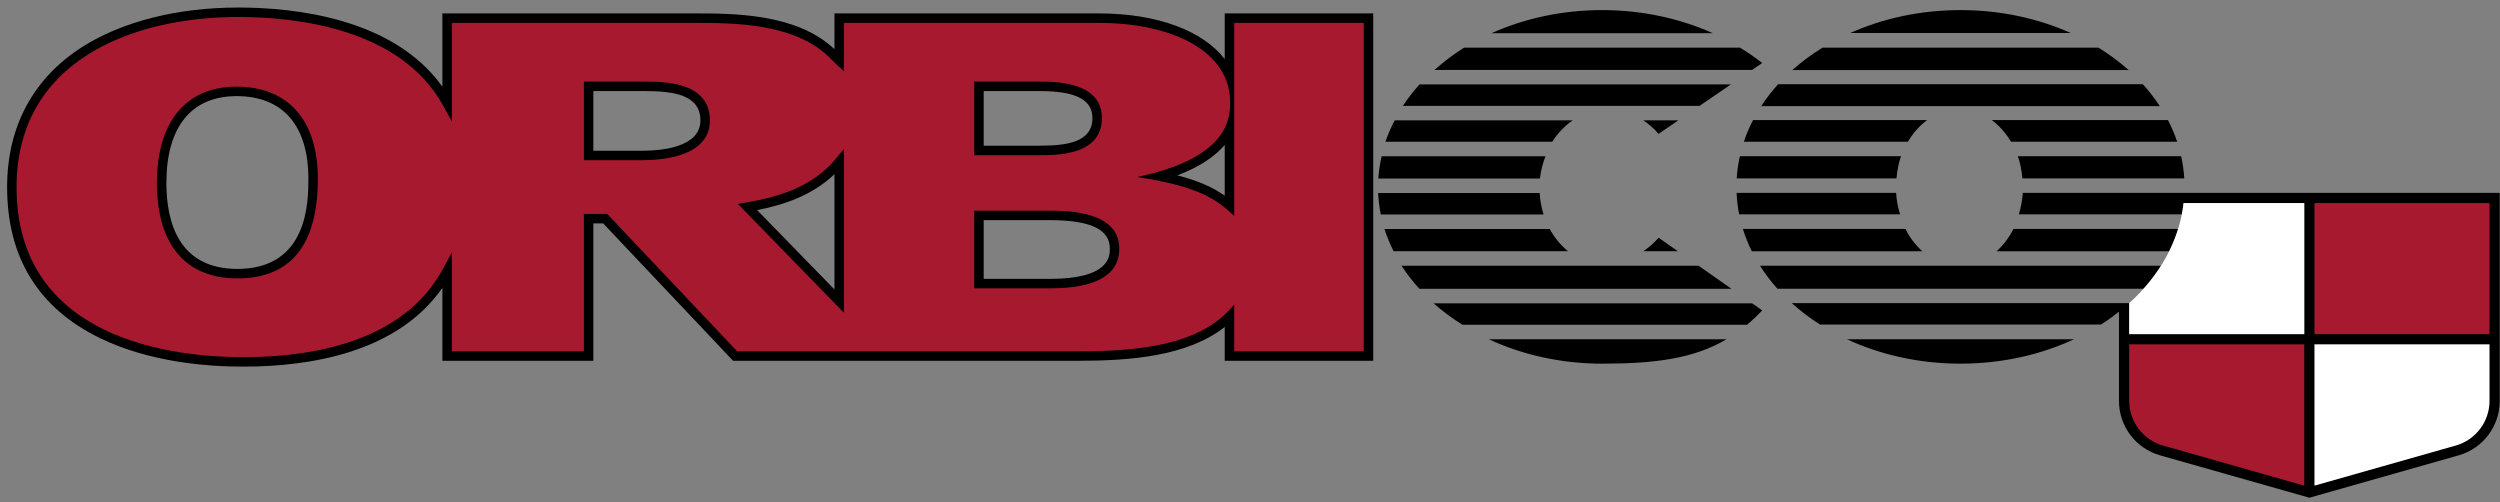 <svg xmlns="http://www.w3.org/2000/svg" xmlns:xlink="http://www.w3.org/1999/xlink" width="204px" height="41px" viewBox="0 0 204 41"><rect x="0" y="0" width="204" height="41" fill="#808080" stroke="none"/><title>Group</title><g id="Page-1" stroke="none" stroke-width="1" fill="none" fill-rule="evenodd"><g id="Orbico_logo_RGB_Positive" transform="translate(-83, -72)"><g id="Group" transform="translate(83.58, 72.614)"><path d="M164.48,15.123 C164.443,15.739 164.32,16.318 164.159,16.875 L177.46,16.875 C177.52,16.571 177.565,16.265 177.6,15.956 L187.446,15.956 L187.446,26.65 L173.162,26.65 L173.162,24.123 L145.631,24.123 C146.332,24.755 147.101,25.339 147.93,25.867 L170.864,25.867 C171.377,25.54 171.864,25.19 172.328,24.822 L172.328,32.104 C172.328,34.166 173.696,35.978 175.68,36.541 L187.864,40 L200.046,36.541 C202.03,35.978 203.398,34.166 203.398,32.104 L203.398,15.123 L164.48,15.123 Z M161.949,9.186 C162.565,9.637 163.097,10.243 163.516,10.954 L177.077,10.954 C176.875,10.348 176.623,9.759 176.326,9.186 L161.949,9.186 Z M154.463,16.875 C154.3,16.318 154.174,15.739 154.142,15.123 L141.128,15.123 C141.153,15.716 141.219,16.302 141.334,16.875 L154.463,16.875 Z M155.105,10.954 C155.525,10.243 156.055,9.637 156.674,9.186 L142.467,9.186 C142.171,9.759 141.919,10.348 141.716,10.954 L155.105,10.954 Z M156.287,19.89 C155.735,19.398 155.263,18.782 154.905,18.068 L141.639,18.068 C141.833,18.693 142.077,19.3 142.369,19.89 L156.287,19.89 Z M163.718,18.068 C163.357,18.782 162.885,19.398 162.337,19.89 L176.424,19.89 C176.716,19.3 176.962,18.693 177.155,18.068 L163.718,18.068 Z M154.171,13.945 C154.233,13.311 154.342,12.695 154.542,12.131 L141.393,12.131 C141.263,12.724 141.171,13.329 141.135,13.945 L154.171,13.945 Z M168.664,27.068 L150.13,27.068 C152.848,28.332 156.014,29.06 159.397,29.06 C162.78,29.06 165.945,28.332 168.664,27.068 L168.664,27.068 Z M164.449,13.945 L177.658,13.945 C177.621,13.329 177.532,12.724 177.4,12.131 L164.079,12.131 C164.277,12.695 164.388,13.311 164.449,13.945 L164.449,13.945 Z M143.035,21.071 C143.45,21.726 143.926,22.352 144.456,22.946 L174.337,22.946 C174.869,22.352 175.344,21.726 175.758,21.071 L143.035,21.071 Z M150.4,2.079 L168.393,2.079 C165.737,0.892 162.669,0.209 159.397,0.209 C156.125,0.209 153.057,0.892 150.4,2.079 L150.4,2.079 Z M175.66,8.047 C175.252,7.421 174.789,6.823 174.275,6.256 L144.518,6.256 C144.004,6.823 143.541,7.421 143.133,8.047 L175.66,8.047 Z M173.112,5.101 C172.366,4.433 171.542,3.821 170.653,3.273 L148.14,3.273 C147.25,3.821 146.427,4.433 145.681,5.101 L173.112,5.101 Z M116.401,24.136 C117.115,24.773 117.912,25.353 118.753,25.886 L141.984,25.886 C142.403,25.531 142.812,25.146 143.215,24.713 L142.393,24.136 L116.401,24.136 Z M133.514,19.885 L136.334,19.885 L134.757,18.78 C134.399,19.218 133.969,19.575 133.514,19.885 L133.514,19.885 Z M133.514,9.207 C133.969,9.517 134.399,9.874 134.757,10.313 L136.373,9.207 L133.514,9.207 Z M127.752,9.207 L113.226,9.207 C112.931,9.776 112.67,10.353 112.468,10.954 L126.084,10.954 C126.529,10.249 127.1,9.659 127.752,9.207 L127.752,9.207 Z M138.024,21.071 L113.788,21.071 C114.207,21.73 114.702,22.353 115.237,22.95 L140.703,22.95 L138.024,21.071 Z M125.878,18.073 L112.394,18.073 C112.588,18.696 112.845,19.296 113.137,19.885 L127.367,19.885 C126.777,19.397 126.267,18.782 125.878,18.073 L125.878,18.073 Z M140.663,6.275 L115.253,6.275 C114.748,6.829 114.298,7.416 113.897,8.024 L138.104,8.024 L140.663,6.275 Z M143.215,4.528 C142.653,4.077 142.041,3.667 141.408,3.276 L118.892,3.276 C118.016,3.816 117.219,4.435 116.477,5.091 L142.391,5.091 L143.215,4.528 Z M130.149,0.209 C126.868,0.209 123.793,0.9 121.129,2.093 L139.182,2.093 C136.516,0.899 133.438,0.209 130.149,0.209 L130.149,0.209 Z M130.149,29.061 C134.522,29.061 137.643,28.638 140.303,27.07 L120.907,27.07 C123.621,28.327 126.774,29.061 130.149,29.061 L130.149,29.061 Z M79.689,11.277 L79.689,6.818 L84.26,6.818 C87.195,6.818 88.562,7.516 88.562,9.017 C88.562,11.003 86.462,11.277 84.194,11.277 L79.689,11.277 Z M47.837,11.685 L47.837,6.818 L52,6.818 C54.375,6.818 56.573,7.11 56.573,9.219 C56.573,11.444 53.282,11.685 51.866,11.685 L47.837,11.685 Z M99.357,11.212 L99.357,15.354 C98.46,14.719 97.328,14.17 95.496,13.696 C97.422,12.966 98.616,12.084 99.357,11.212 L99.357,11.212 Z M24.584,13.973 C24.584,15.792 24.584,21.33 18.792,21.33 C14.003,21.33 12.997,17.514 12.997,14.312 C12.997,9.745 15.031,7.23 18.724,7.23 C22.503,7.23 24.584,9.624 24.584,13.973 L24.584,13.973 Z M79.689,22.144 L79.689,17.348 L85.009,17.348 C88.402,17.348 89.983,18.087 89.983,19.675 C89.983,20.286 89.983,22.144 85.075,22.144 L79.689,22.144 Z M61.203,16.531 C63.276,16.121 65.661,15.378 67.511,13.599 L67.511,23.006 L61.203,16.531 Z M35.518,22.874 L35.518,28.826 L47.837,28.826 L47.837,17.618 L48.641,17.618 L59.24,28.826 L87.384,28.826 C91.655,28.826 96.295,28.465 99.357,26.071 L99.357,28.826 L111.475,28.826 L111.475,0.482 L99.357,0.482 L99.357,4.202 C97.557,1.889 93.867,0.482 89.085,0.482 L67.511,0.482 L67.511,3.399 C64.417,0.48 59.358,0.48 55.963,0.48 L35.518,0.482 L35.518,6.458 C31.529,0.872 23.484,0 18.86,0 C13.899,0 9.375,1.146 6.121,3.223 C2.117,5.782 1.55643714e-14,9.735 1.55643714e-14,14.654 C1.55643714e-14,20.392 2.556,24.541 7.597,26.984 C11.552,28.9 16.126,29.303 19.266,29.303 C24.75,29.303 31.84,28.151 35.518,22.874 L35.518,22.874 Z M125.054,15.136 L111.874,15.136 C111.907,15.728 111.976,16.313 112.092,16.886 L125.375,16.886 C125.199,16.333 125.095,15.745 125.054,15.136 L125.054,15.136 Z M125.08,13.954 L111.89,13.954 C111.928,13.335 112.031,12.733 112.16,12.139 L125.528,12.139 C125.313,12.71 125.145,13.313 125.08,13.954 L125.08,13.954 Z" id="Fill-1" fill="#000000"></path><path d="M188.28,26.65 L202.565,26.65 L202.565,15.957 L188.28,15.957 L188.28,26.65 Z M173.161,27.483 L187.447,27.483 L187.447,39.016 L175.908,35.739 C174.291,35.281 173.161,33.785 173.161,32.104 L173.161,27.483 Z M85.076,22.916 L78.917,22.916 L78.917,16.577 L85.009,16.577 C86.428,16.577 90.754,16.577 90.754,19.674 C90.754,21.826 88.843,22.916 85.076,22.916 L85.076,22.916 Z M78.917,6.046 L84.26,6.046 C85.514,6.046 89.334,6.046 89.334,9.017 C89.334,12.049 85.732,12.049 84.194,12.049 L78.917,12.049 L78.917,6.046 Z M68.283,24.905 L59.635,16.025 L60.358,15.901 C62.702,15.499 65.645,14.733 67.599,12.37 L68.283,11.542 L68.283,24.905 Z M51.867,12.457 L47.065,12.457 L47.065,6.046 L51.999,6.046 C53.599,6.046 57.345,6.046 57.345,9.219 C57.345,12.14 53.513,12.457 51.867,12.457 L51.867,12.457 Z M18.792,22.102 C14.557,22.102 12.225,19.334 12.225,14.312 C12.225,9.322 14.594,6.458 18.724,6.458 C22.939,6.458 25.356,9.198 25.356,13.973 C25.356,19.366 23.147,22.102 18.792,22.102 L18.792,22.102 Z M100.13,1.254 L100.13,17 C98.645,15.615 97.261,14.609 92.217,13.829 C99.797,12.236 99.797,8.936 99.797,7.707 C99.797,3.666 95.259,1.254 89.085,1.254 L68.283,1.254 L68.283,5.192 L67.639,4.615 C67.601,4.58 67.562,4.535 67.521,4.484 C67.501,4.456 67.468,4.417 67.454,4.406 L67.338,4.321 C64.525,1.252 59.372,1.252 55.963,1.252 L36.29,1.254 L36.29,9.293 L35.567,7.981 C32.105,1.708 23.614,0.771 18.86,0.771 C10.115,0.771 0.771,4.417 0.771,14.654 C0.771,27.18 13.704,28.531 19.267,28.531 C24.926,28.531 32.35,27.281 35.564,21.328 L36.29,19.986 L36.29,28.054 L47.065,28.054 L47.065,16.845 L48.975,16.845 L49.089,16.968 L59.572,28.054 L87.384,28.054 C92.476,28.054 97.481,27.54 100.13,24.233 L100.13,28.054 L110.703,28.054 L110.703,1.254 L100.13,1.254 Z" id="Fill-3" fill="#A6192E"></path><path d="M177.601,15.956 C177.242,19.071 175.628,21.898 173.162,24.123 L173.162,26.65 L187.447,26.65 L187.447,15.956 L177.601,15.956 Z M202.565,32.104 C202.565,33.785 201.435,35.281 199.819,35.739 L188.28,39.016 L188.28,27.483 L202.565,27.483 L202.565,32.104 Z" id="Fill-5" fill="#FFFFFF"></path></g></g></g></svg>